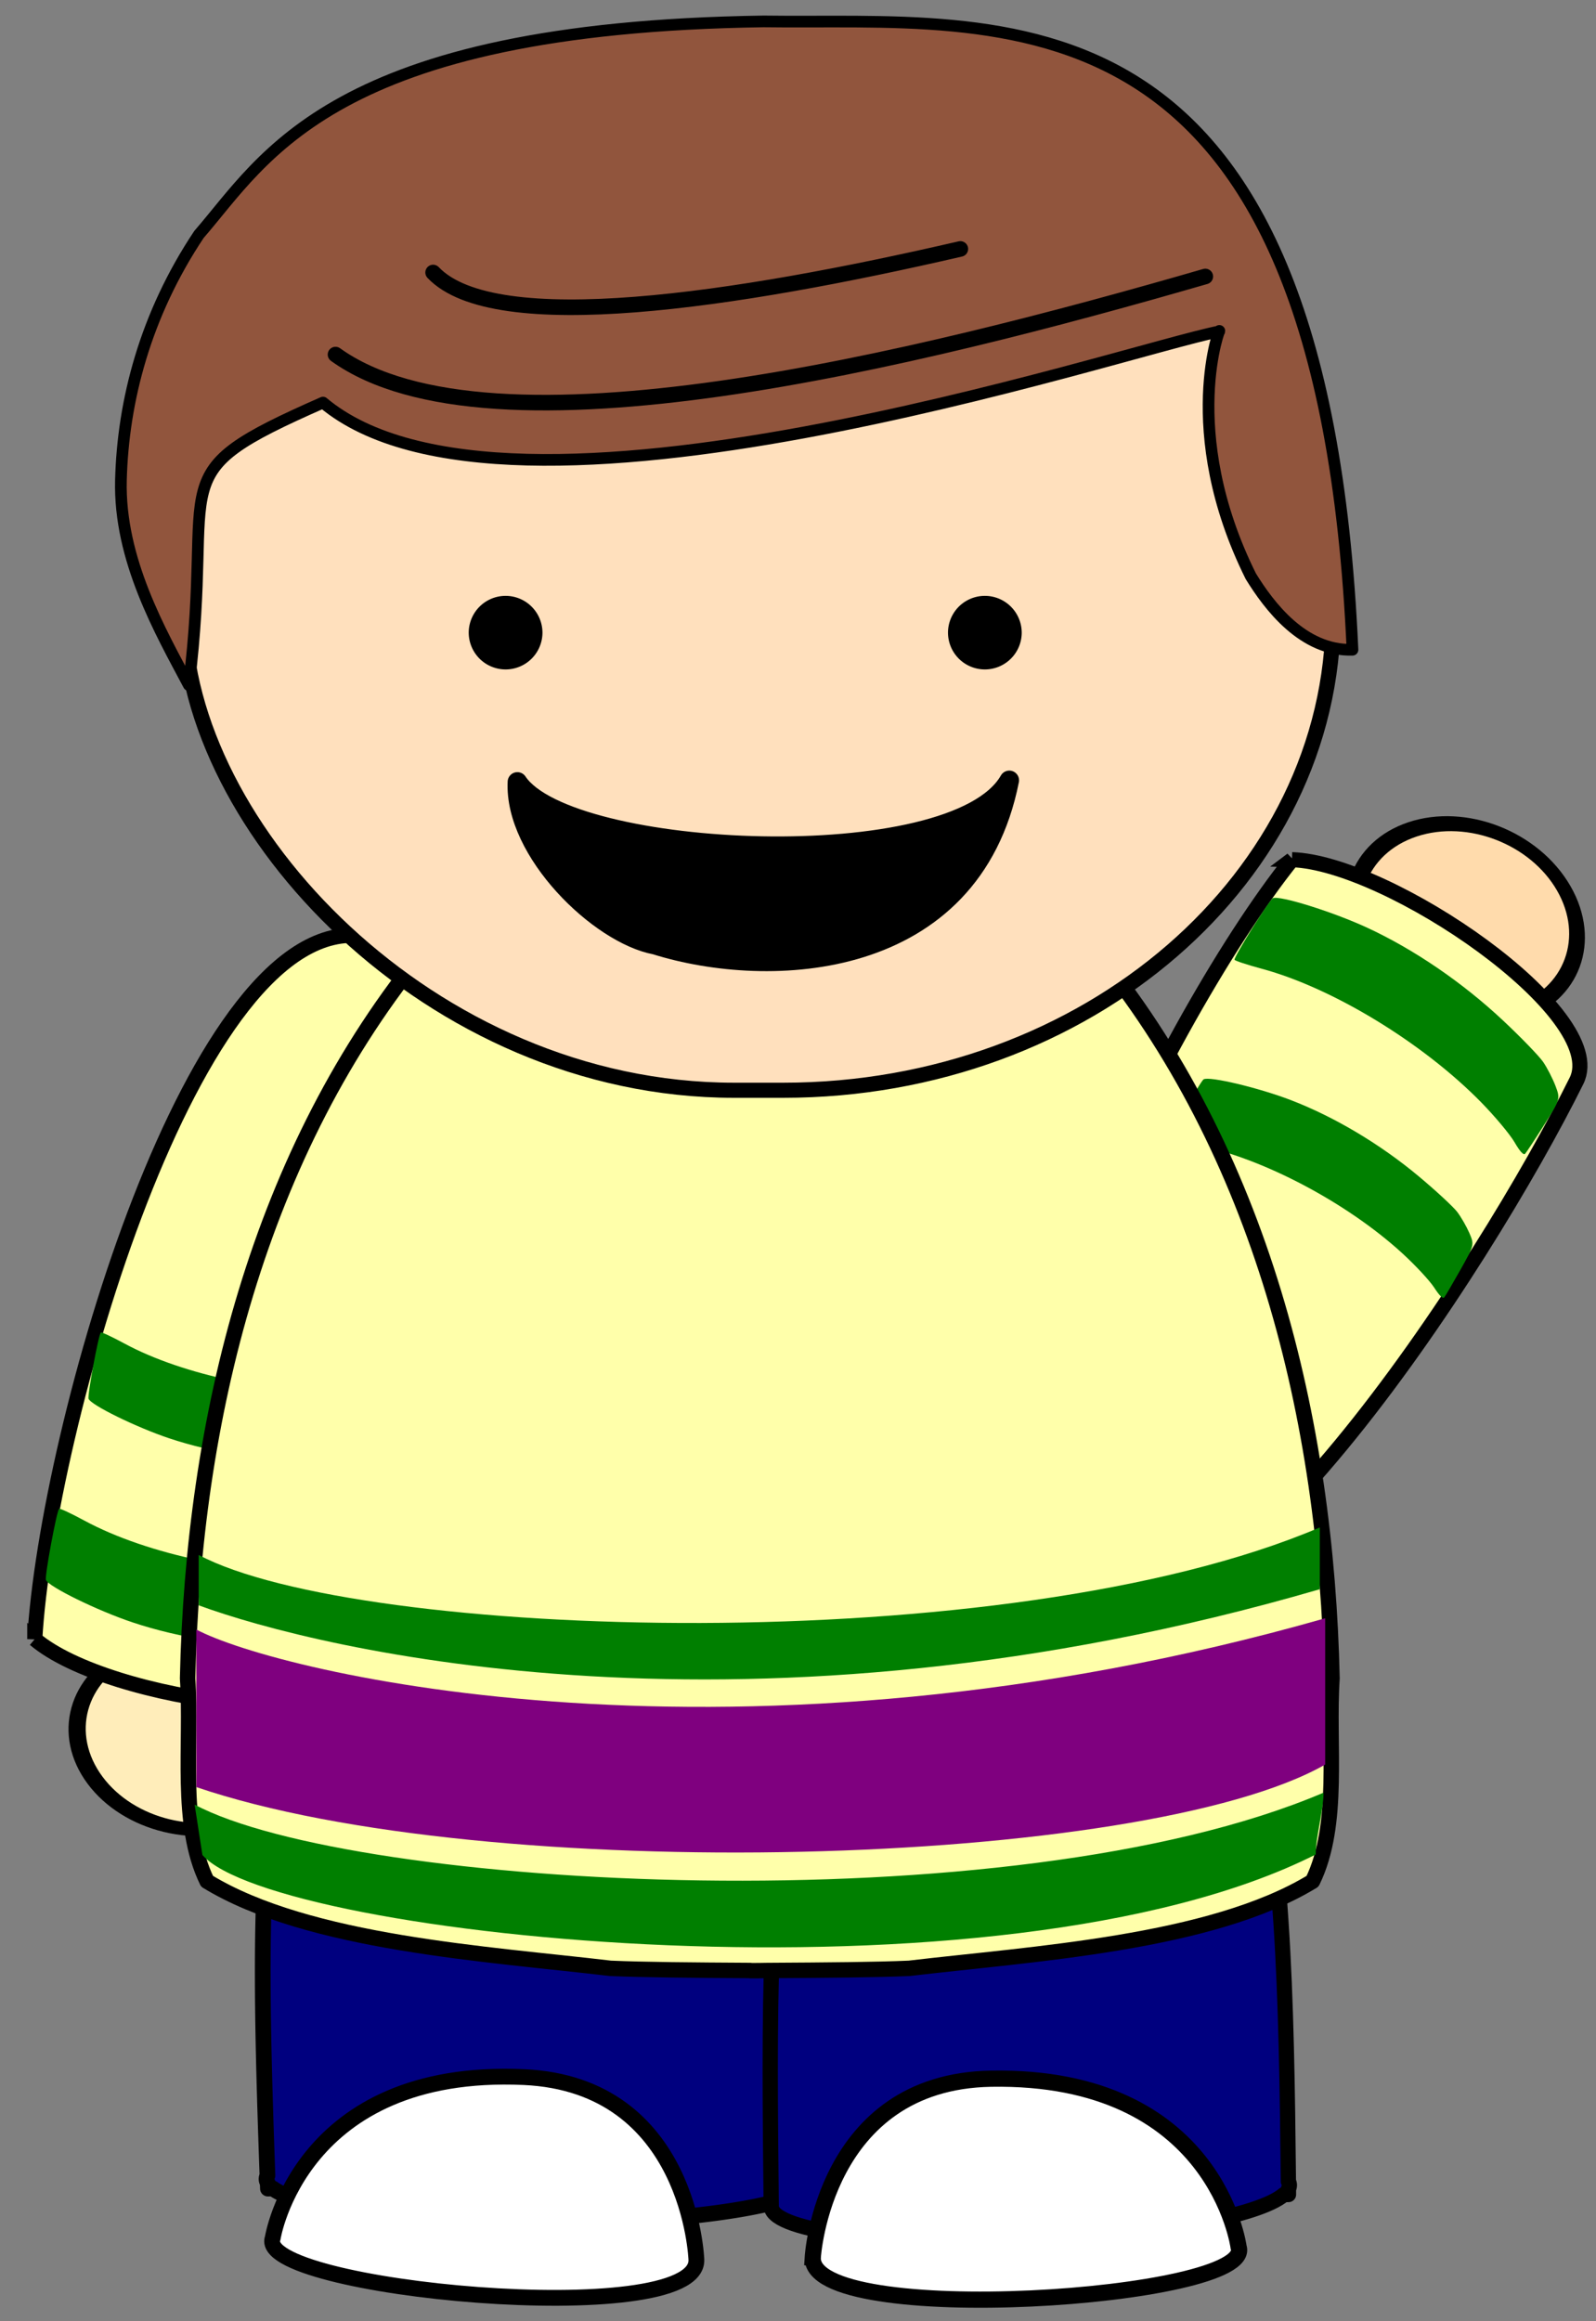 <?xml version="1.0"?>
<svg xmlns="http://www.w3.org/2000/svg" width="205" height="298" viewBox="0 0 205 298">
  <rect x="0" y="0" width="205" height="298" fill="#808080" stroke="none"/>
  <path d="M161.817 267.636l-.597-32.38M42.437 266.396l-.597-32.38" fill="none" stroke-width="1.941" stroke-linecap="round" stroke="#fff" stroke-linejoin="round" opacity=".893"/>
  <path transform="matrix(-.093 .031 .057 .099 52.135 112.958)" d="M-1064 429.36c0 65.722-60.89 119-136 119s-136-53.278-136-119 60.89-119 136-119 136 53.278 136 119z" fill="#ffdbac" stroke-width="18.542" stroke-linecap="round" stroke="#000" fill-rule="evenodd" stroke-linejoin="round"/>
  <path d="M165.95 110.373c-16.751 20.812-47.52 83.09-29.123 95.313 18.396 12.222 54.119-43.617 65.674-66.933 4.275-8.625-24.186-28.01-36.552-28.379h0z" fill="#ffa" stroke-width="1.941" stroke="#000"/>
  <path d="M-1064 429.36c0 65.722-60.889 119-136 119s-136-53.278-136-119 60.889-119 136-119 136 53.278 136 119z" transform="matrix(.058 .078 -.104 .048 138.837 295.836)" fill="#ffedba" stroke-width="18.542" stroke-linecap="round" stroke="#000" fill-rule="evenodd" stroke-linejoin="round"/>
  <path d="M4.466 210.446c1.525-26.672 20.451-93.508 42.295-90.243 21.843 3.266 10.911 68.646 3.852 93.693-2.611 9.265-36.724 4.566-46.147-3.451v.001z" fill="#ffa" stroke-width="1.941" stroke="#000"/>
  <path d="M66.607 193.296c-34.569.605-33.916 38.706-32.255 86.01a1.024 1.024 0 00-.114.471c.003.166.06.338.15.5.01.241.021.473.029.714l.636-.016c3.465 2.579 17.69 4.505 34.672 4.472 19.281-.037 34.899-2.576 35.219-5.684h.014l-.002-.107v-.014l-.001-.015c-1.697-48.027-2.803-86.951-38.348-86.331h0z" fill="#00007f" stroke-width="2.018" stroke-linecap="round" stroke="#000" fill-rule="evenodd" stroke-linejoin="round"/>
  <path d="M131.397 195.456c32.559-.811 33.6 37.281 34.093 84.609.078.153.124.306.128.466.004.166-.042.34-.119.506.001.241 0 .473.003.714l-.599.01c-3.15 2.718-16.453 5.224-32.436 5.887-18.147.752-32.956-1.145-33.392-4.237h-.013l-.003-.106-.001-.015v-.015c-.489-48.051-1.14-86.984 32.339-87.818v-.001z" fill="#00007f" stroke-width="1.959" stroke-linecap="round" stroke="#000" fill-rule="evenodd" stroke-linejoin="round"/>
  <path d="M198.21 136.338c.514.748 1.222 2.132 1.58 3.064.639 1.68.624 1.738-1.462 5.038-1.167 1.842-2.258 3.498-2.43 3.684-.207.224-.658-.265-1.378-1.503-.591-1.006-2.5-3.285-4.239-5.065-7.47-7.635-19.09-14.722-28.209-17.18-1.924-.517-3.498-1.042-3.503-1.16-.03-.458 4.475-7.68 4.924-7.896.838-.4 7.67 1.732 12.095 3.775 6.007 2.774 12.27 7.044 17.478 11.93 2.317 2.17 4.628 4.564 5.143 5.312v.001zM44.49 210.98c.86-.2 2.275-.737 3.144-1.179 1.563-.799 1.59-.852 2.277-4.69.382-2.146.695-4.103.695-4.355 0-.305-.642-.253-1.972.168-1.084.337-3.945.715-6.357.842-10.355.536-23.305-2.146-31.424-6.532-1.712-.926-3.179-1.61-3.26-1.525-.324.315-1.871 8.677-1.693 9.14.333.862 6.607 3.934 11.106 5.438 6.109 2.04 13.386 3.155 20.317 3.103 3.082-.021 6.307-.21 7.166-.41h.001zM187.168 155.59c.5.653 1.2 1.877 1.563 2.71.65 1.5.639 1.554-1.142 4.721-.997 1.77-1.93 3.362-2.08 3.544-.18.219-.612-.2-1.318-1.29-.58-.884-2.413-2.852-4.073-4.371-7.128-6.521-18.028-12.265-26.464-13.922-1.78-.349-3.24-.726-3.25-.835-.044-.419 3.797-7.348 4.2-7.575.75-.423 7.08 1.086 11.207 2.67 5.602 2.153 11.495 5.663 16.447 9.806 2.204 1.841 4.41 3.888 4.91 4.541zM47.329 187.166c.8-.186 2.119-.686 2.93-1.098 1.455-.744 1.48-.794 2.12-4.37.356-2 .648-3.822.648-4.057 0-.285-.598-.236-1.837.156-1.01.314-3.676.667-5.923.784-9.648.5-21.713-1.999-29.277-6.085-1.595-.862-2.962-1.5-3.038-1.421-.302.294-1.743 8.085-1.577 8.516.31.803 6.155 3.665 10.347 5.066 5.692 1.901 12.472 2.94 18.929 2.891 2.871-.02 5.876-.196 6.677-.382z" fill="#007f00" fill-rule="evenodd"/>
  <path d="M98.167 98.646c-.244 0-.488.021-.731.021h-1.059v.053c-16.317.889-31.431 10.636-41.561 22.941-21.712 26.2-29.99 60.708-30.722 93.82.57 8.493-1.096 18.688 2.5 26.052 13.064 7.978 36.102 9.313 51.806 11.177 4.168.186 10.788.237 17.977.277v.021c.755 0 1.472 0 2.216-.021h.218c7.187-.04 13.807-.091 17.975-.277 15.705-1.864 38.743-3.2 51.807-11.177 3.596-7.364 1.929-17.559 2.499-26.052-.731-33.113-9.011-67.62-30.722-93.82-10.129-12.305-25.244-22.052-41.559-22.94v-.075h-.644 0z" fill="#ffa" stroke-width="1.98" stroke-linecap="round" stroke="#000" fill-rule="evenodd" stroke-linejoin="round"/>
  <path d="M104.397 289.796s1.375-22.54 22.885-22.916c28.934-.506 31.811 21.616 31.811 21.616 2.314 6.655-55.289 10.517-54.695 1.3h-.001z" fill="#fff" stroke-width="2.081" stroke="#000"/>
  <rect rx="70.635" ry="61.147" height="126.51" width="147.6" y="401.18" x="184.26" fill="#ffe0bd" stroke-width="1.941" stroke-linecap="round" stroke="#000" fill-rule="evenodd" stroke-linejoin="bevel" transform="translate(-160.613 -387.714)"/>
  <path d="M89.447 290.126s-.753-22.49-22.156-23.454c-28.792-1.296-32.261 20.661-32.261 20.661-2.486 6.565 54.755 11.989 54.417 2.793h0z" fill="#fff" stroke-width="2.03" stroke="#000"/>
  <path d="M69.677 81.142a4.736 4.736 0 11-9.471 0 4.736 4.736 0 019.47 0zM131.237 81.142a4.736 4.736 0 11-9.471 0 4.736 4.736 0 019.47 0z" fill-rule="evenodd"/>
  <path d="M66.456 100.384c6.554 9.854 56.148 12.179 63.187-.199-4.875 24.571-30.788 25.73-45.457 21.121-7.265-1.36-18.167-12.006-17.73-20.922z" stroke-linecap="round" stroke-linejoin="round" stroke-width="2.5" stroke="#000"/>
  <path d="M173.721 83.421C169.839-3.59 128.957 3.19 98.074 2.75c-55.505.786-64.01 17.56-72.514 27.346-6.884 10.31-9.768 21.369-10.027 31.553-.26 10.184 5.106 19.493 8.722 26.302 3.41-27.421-4.178-26.843 17.232-36.265 23.744 19.912 102.431-6.61 115.118-9.132.352-1.189-5.295 12.622 4.058 31.434 2.352 3.81 6.705 9.622 13.058 9.433z" stroke-linecap="round" stroke-linejoin="round" stroke-width="1.5" stroke="#000" fill="#91553d"/>
  <path d="M25 231.692c20.333 10.822 104.667 15.644 145-1.533 0 2.311-1 5.622-1 7.933-40.333 20.356-133.667 10.711-143 .067l-1-6.467z" fill="#007f00"/>
  <path d="M25.212 209.209c10.333 5.519 69.668 20.037 145.002-1.444v18.783c-23.334 13.297-107.668 15.594-145.001 2.891v-20.23z" fill="#7f007f"/>
  <path d="M25.523 199.637c20.333 10.823 103.668 13.645 144.001-3.533v7.933c-73.334 21.356-128.668 7.712-144 2.067v-6.467z" fill="#007f00"/>
  <path fill="none" stroke="#000" stroke-width="2" stroke-dasharray="null" stroke-linejoin="round" stroke-linecap="round" d="M154.818 35.495C117.911 46.171 63.002 59.846 43.095 45.522M123.354 31.96c-28.907 6.675-59.816 11.35-67.722 3.026"/>
</svg>
